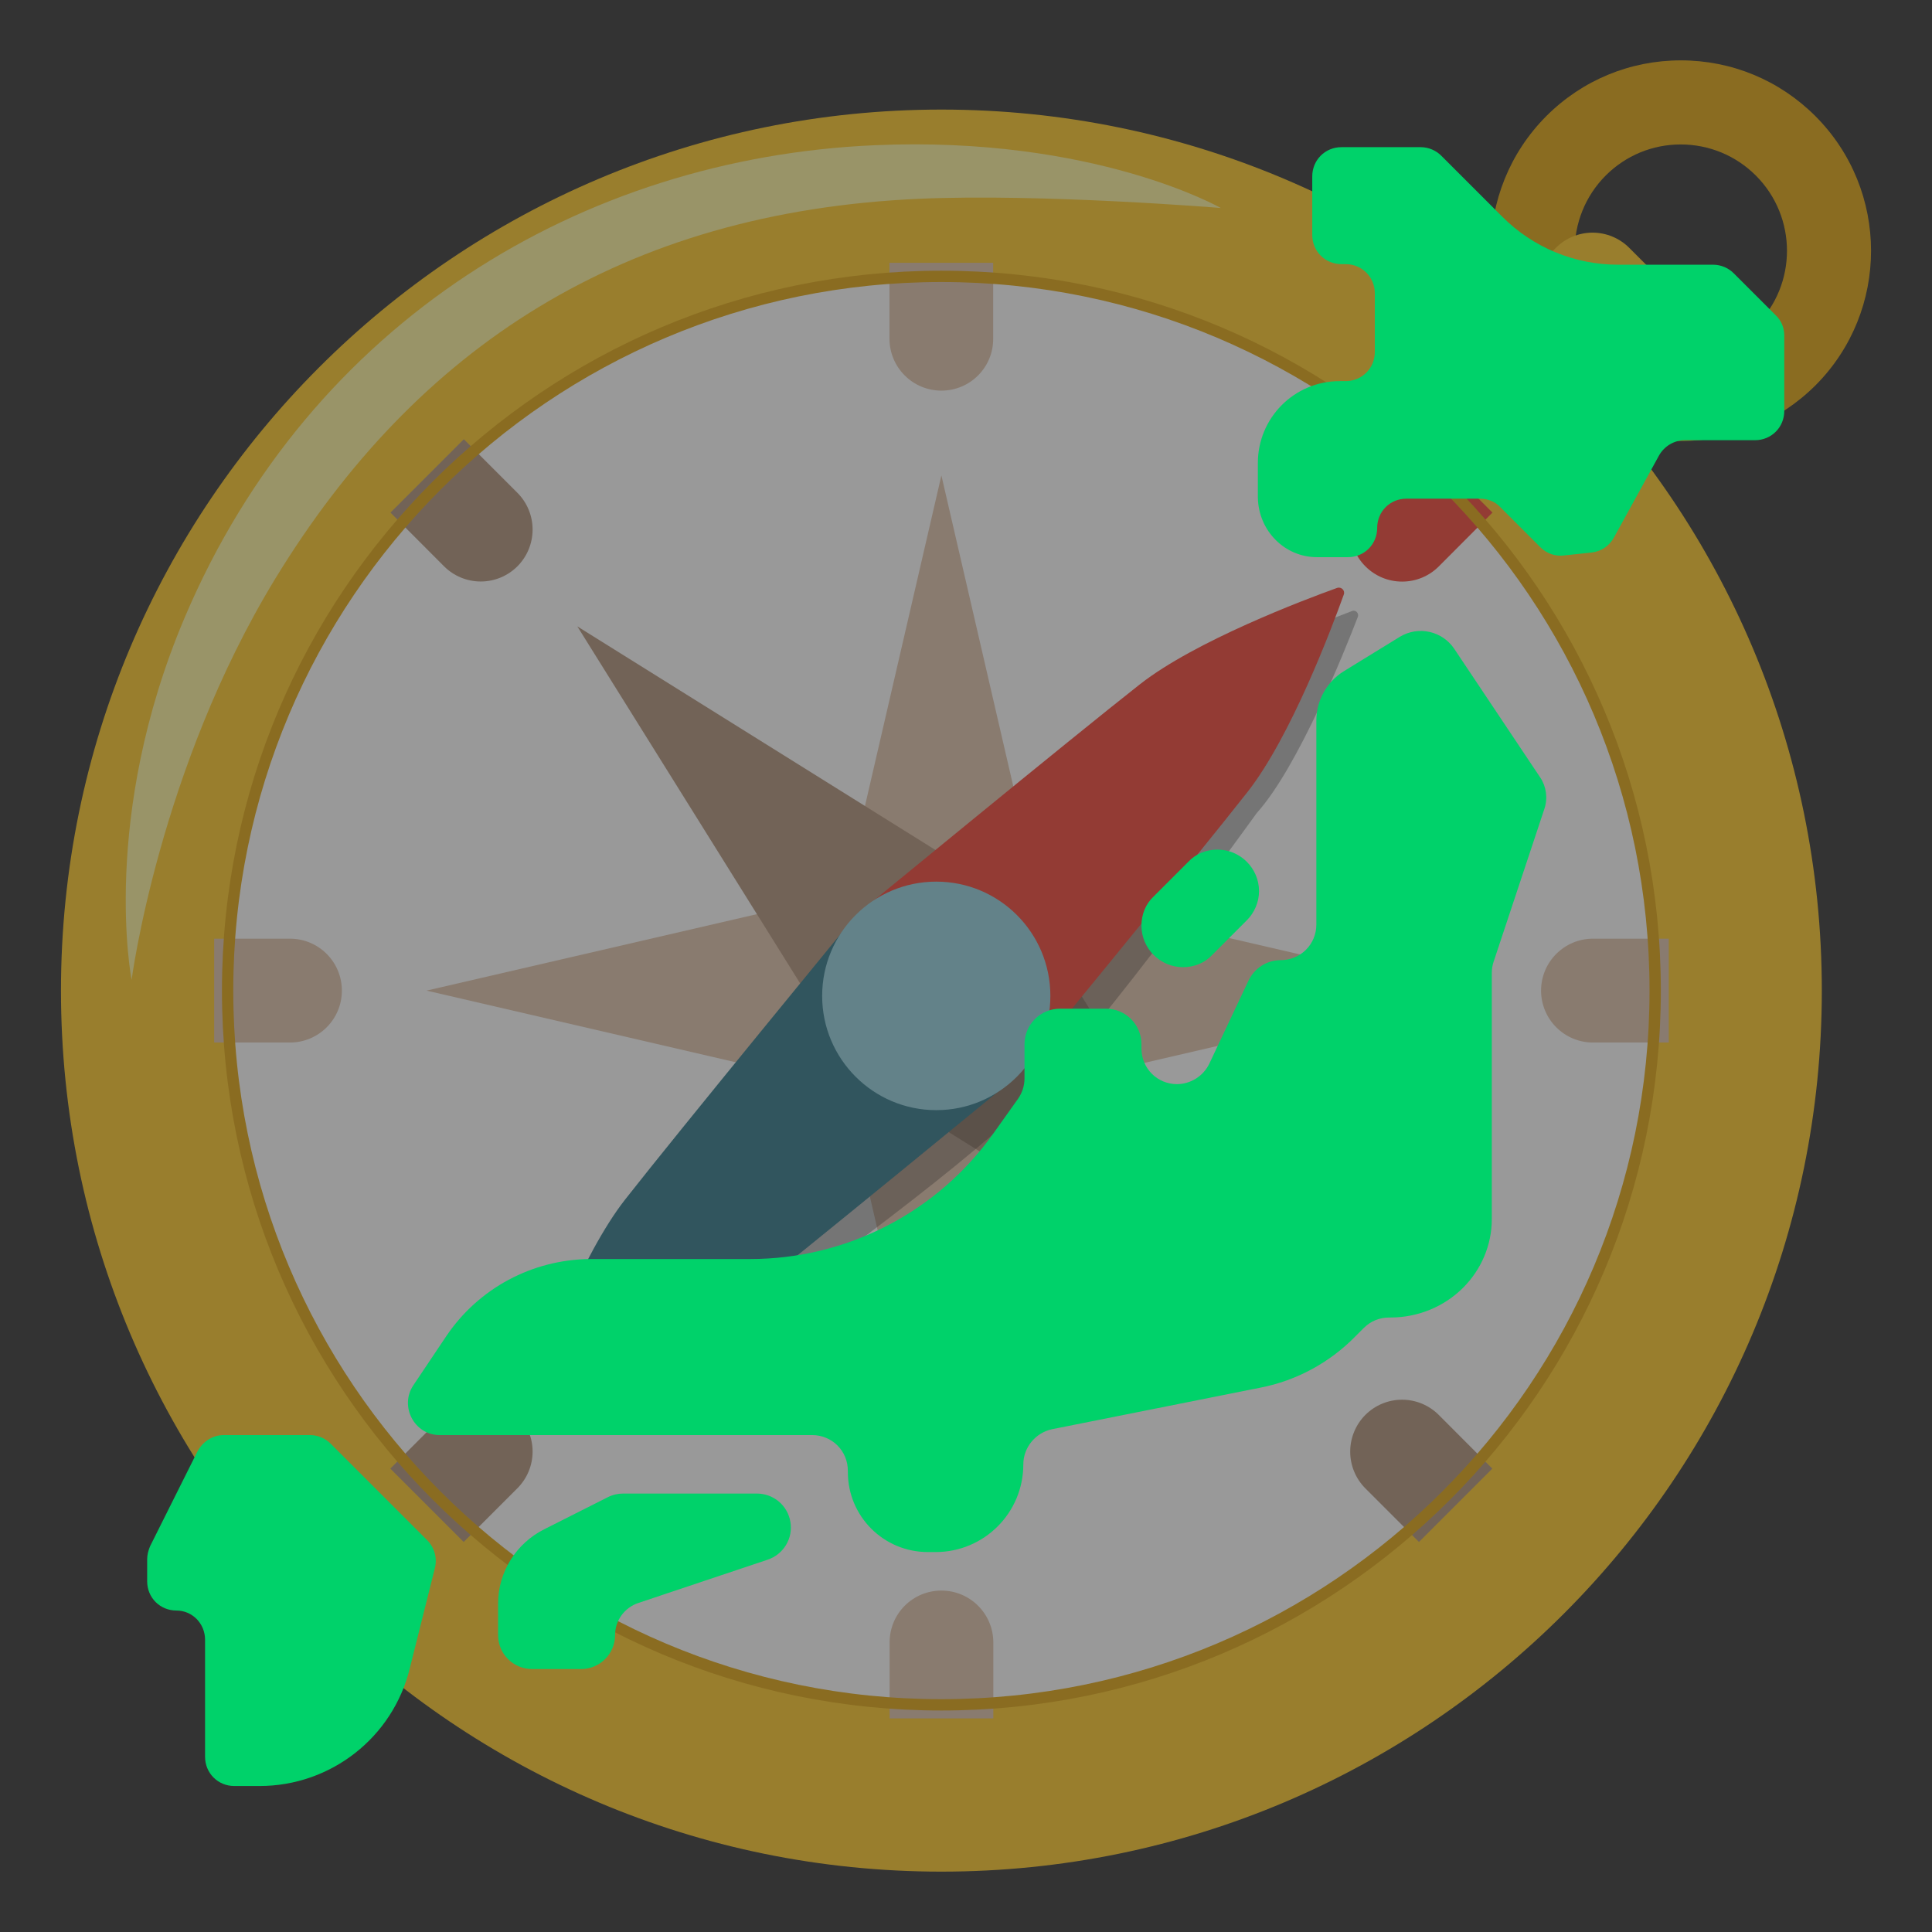<svg width="64" height="64" viewBox="0 0 64 64" fill="none" xmlns="http://www.w3.org/2000/svg">
<rect x="0" y="0" width="64" height="64" fill="#333333" stroke="none"/>
<g clip-path="url(#clip0_302_49)">
<g opacity="0.5">
<path d="M60.135 3.845C58.945 2.655 57.36 2 55.68 2C54 2 52.415 2.655 51.225 3.845C48.77 6.305 48.77 10.305 51.225 12.765C52.415 13.955 54 14.61 55.68 14.61C57.365 14.61 58.945 13.955 60.14 12.765C62.595 10.305 62.595 6.305 60.135 3.845ZM53.19 5.815C53.855 5.15 54.74 4.785 55.675 4.785C56.61 4.785 57.5 5.15 58.165 5.815C59.54 7.19 59.54 9.425 58.165 10.795C57.839 11.123 57.45 11.382 57.023 11.559C56.596 11.736 56.138 11.826 55.675 11.825C54.735 11.825 53.85 11.46 53.19 10.795C51.82 9.425 51.82 7.19 53.19 5.815Z" fill="#E2A610"/>
<path d="M52.755 15.475L48.52 11.235L51.54 8.21C51.862 7.888 52.299 7.707 52.755 7.707C53.211 7.707 53.648 7.888 53.97 8.21L55.78 10.02C56.102 10.342 56.282 10.778 56.282 11.232C56.282 11.687 56.102 12.123 55.78 12.445L52.755 15.475Z" fill="#FFCA28"/>
<path d="M53.845 14.38C53.845 14.38 54.51 13.045 52.725 11.26C50.94 9.475 49.59 10.16 49.59 10.16L48.52 11.235L52.755 15.475L53.845 14.38Z" fill="#E2A610"/>
<path d="M31.185 62C47.292 62 60.35 48.933 60.35 32.815C60.35 16.697 47.292 3.63 31.185 3.63C15.078 3.63 2.02 16.697 2.02 32.815C2.02 48.933 15.078 62 31.185 62Z" fill="#FFCA28"/>
<path d="M31.185 56.475C44.244 56.475 54.83 45.882 54.83 32.815C54.83 19.748 44.244 9.155 31.185 9.155C18.126 9.155 7.54 19.748 7.54 32.815C7.54 45.882 18.126 56.475 31.185 56.475Z" fill="white"/>
<path d="M34.39 36.025L31.185 49.88L27.98 36.025L14.13 32.815L27.98 29.61L31.185 15.75L34.39 29.61L48.24 32.815L34.39 36.025Z" fill="#E0C3AB"/>
<path d="M35.715 32.815L43.245 44.885L31.185 37.35L19.125 44.885L26.655 32.815L19.125 20.75L31.185 28.28L43.245 20.75L35.715 32.815Z" fill="#B2947C"/>
<path opacity="0.32" d="M25.225 43.47C25.225 43.47 31.635 38.925 34.065 36.495C36.5 34.07 41.63 26.935 41.63 26.935C43.005 25.41 44.55 21.555 44.98 20.435C45.025 20.315 44.91 20.195 44.79 20.24C43.81 20.615 40.705 21.84 38.54 23.22C35.835 24.95 30.995 28.905 28.74 31.16C26.485 33.415 23.555 37.76 21.89 40.125C20.5 42.105 18.76 45.785 18.235 46.93C18.175 47.055 18.305 47.185 18.43 47.13C19.61 46.635 23.435 44.95 25.225 43.47Z" fill="#212121"/>
<path d="M41.33 26.23C42.76 24.405 44.115 20.81 44.515 19.695C44.565 19.56 44.435 19.43 44.295 19.475C43.18 19.875 39.59 21.235 37.765 22.665C35.59 24.37 28.355 30.315 28.355 30.315L33.68 35.645C33.685 35.645 39.625 28.405 41.33 26.23Z" fill="#F44336"/>
<path d="M20.705 39.74C19.275 41.565 17.92 45.16 17.52 46.275C17.47 46.41 17.6 46.54 17.74 46.495C18.855 46.095 22.445 44.735 24.27 43.305C26.445 41.6 33.68 35.655 33.68 35.655L28.35 30.325C28.35 30.325 22.41 37.56 20.705 39.74Z" fill="#2F7889"/>
<path d="M31.015 36.775C33.103 36.775 34.795 35.08 34.795 32.99C34.795 30.9 33.103 29.205 31.015 29.205C28.927 29.205 27.235 30.9 27.235 32.99C27.235 35.08 28.927 36.775 31.015 36.775Z" fill="#94D1E0"/>
<path d="M45.23 18.76C44.908 18.438 44.727 18.001 44.727 17.545C44.727 17.089 44.908 16.652 45.23 16.33L47.01 14.55L49.44 16.98L47.665 18.76C47.505 18.921 47.316 19.048 47.107 19.135C46.898 19.222 46.674 19.266 46.447 19.266C46.221 19.266 45.997 19.222 45.788 19.135C45.579 19.048 45.39 18.921 45.23 18.76Z" fill="#F44336"/>
<path d="M17.14 46.87C17.462 47.193 17.643 47.629 17.643 48.085C17.643 48.541 17.462 48.977 17.14 49.3L15.36 51.08L12.93 48.65L14.705 46.87C15.028 46.548 15.466 46.367 15.922 46.367C16.379 46.367 16.817 46.548 17.14 46.87Z" fill="#B2947C"/>
<path d="M51.05 32.815C51.05 31.865 51.82 31.095 52.77 31.095H55.28V34.535H52.77C52.314 34.535 51.876 34.354 51.554 34.031C51.231 33.709 51.05 33.271 51.05 32.815ZM11.325 32.815C11.325 33.765 10.555 34.535 9.605 34.535H7.095V31.095H9.605C10.555 31.095 11.325 31.865 11.325 32.815Z" fill="#E0C3AB"/>
<path d="M45.23 46.87C45.553 46.548 45.989 46.367 46.445 46.367C46.901 46.367 47.337 46.548 47.66 46.87L49.435 48.65L47.005 51.08L45.225 49.3C44.905 48.976 44.726 48.539 44.727 48.084C44.728 47.629 44.909 47.192 45.23 46.87ZM17.14 18.76C16.817 19.082 16.381 19.263 15.925 19.263C15.469 19.263 15.033 19.082 14.71 18.76L12.935 16.98L15.365 14.55L17.145 16.33C17.465 16.654 17.644 17.091 17.643 17.546C17.642 18.001 17.461 18.438 17.14 18.76Z" fill="#B2947C"/>
<path d="M31.185 52.69C32.135 52.69 32.905 53.46 32.905 54.41V56.925H29.47V54.41C29.469 54.184 29.513 53.961 29.598 53.752C29.684 53.543 29.81 53.353 29.97 53.193C30.129 53.033 30.319 52.907 30.527 52.82C30.736 52.734 30.959 52.69 31.185 52.69ZM31.185 12.94C30.729 12.94 30.291 12.759 29.969 12.436C29.646 12.114 29.465 11.676 29.465 11.22V8.705H32.9V11.22C32.905 12.17 32.135 12.94 31.185 12.94Z" fill="#E0C3AB"/>
<path d="M31.185 56.475C44.244 56.475 54.83 45.882 54.83 32.815C54.83 19.748 44.244 9.155 31.185 9.155C18.126 9.155 7.54 19.748 7.54 32.815C7.54 45.882 18.126 56.475 31.185 56.475Z" stroke="#E2A610" stroke-width="0.375" stroke-miterlimit="10"/>
<path d="M4.36 32.46C4.36 32.46 3.3 27.09 6.125 20.44C10.295 10.63 19.3 5.23 28.985 4.81C36.25 4.495 40.44 6.89 40.44 6.89C40.44 6.89 34.53 6.405 30.455 6.585C20.625 7.02 13.795 11.505 9.115 19.175C5.265 25.495 4.36 32.46 4.36 32.46Z" fill="#FFF59D"/>
</g>
<path d="M43.625 18.457H44.652C45.194 18.457 45.621 18.031 45.621 17.488C45.621 16.946 46.047 16.519 46.589 16.519H49.031C49.282 16.519 49.534 16.616 49.709 16.81L51.026 18.128C51.239 18.341 51.53 18.438 51.821 18.399L52.731 18.302C53.041 18.263 53.312 18.089 53.468 17.798L54.959 15.086C55.134 14.776 55.463 14.582 55.812 14.582H58.137C58.679 14.582 59.106 14.156 59.106 13.613V11.114C59.107 10.987 59.082 10.861 59.032 10.744C58.982 10.627 58.908 10.522 58.815 10.436L57.439 9.06C57.261 8.877 57.017 8.773 56.761 8.769H53.603C52.169 8.769 50.794 8.207 49.767 7.181L47.752 5.166C47.573 4.983 47.329 4.879 47.074 4.875H44.439C43.896 4.875 43.47 5.301 43.47 5.844V7.781C43.47 8.324 43.896 8.75 44.439 8.75H44.574C45.117 8.75 45.543 9.176 45.543 9.719V11.656C45.543 12.199 45.117 12.625 44.574 12.625H44.381C42.869 12.625 41.668 13.846 41.668 15.338V16.481C41.688 17.585 42.559 18.457 43.625 18.457ZM14.795 44.245L13.691 45.892C13.226 46.589 13.729 47.539 14.562 47.539H26.904C27.563 47.539 28.086 48.062 28.086 48.721V48.759C28.086 50.232 29.268 51.414 30.741 51.414H30.992C32.601 51.414 33.899 50.116 33.899 48.508C33.899 47.946 34.306 47.461 34.848 47.345L41.746 45.969C42.947 45.737 44.051 45.136 44.904 44.264L45.175 43.993C45.407 43.761 45.698 43.644 46.028 43.644H46.066C46.958 43.644 47.829 43.296 48.469 42.656C49.069 42.056 49.418 41.242 49.418 40.389V32.233C49.418 32.097 49.438 31.981 49.476 31.864L51.162 26.788C51.278 26.439 51.22 26.052 51.026 25.761L48.178 21.499C47.988 21.212 47.694 21.01 47.359 20.934C47.023 20.858 46.671 20.915 46.376 21.092L44.516 22.235C43.954 22.584 43.606 23.204 43.606 23.863V30.624C43.606 31.283 43.083 31.806 42.424 31.806C41.959 31.806 41.552 32.078 41.358 32.484L40.06 35.236C39.963 35.437 39.812 35.606 39.623 35.726C39.435 35.846 39.217 35.911 38.994 35.914C38.336 35.914 37.812 35.391 37.812 34.732V34.596C37.812 33.938 37.289 33.414 36.631 33.414H35.119C34.461 33.414 33.938 33.938 33.938 34.596V35.72C33.938 35.972 33.86 36.204 33.724 36.398L32.911 37.541C31.998 38.829 30.789 39.879 29.387 40.604C27.985 41.329 26.429 41.707 24.851 41.707H19.542C17.624 41.726 15.861 42.676 14.795 44.245ZM6.793 54.32V58.195C6.793 58.737 7.219 59.164 7.762 59.164H8.595C10.959 59.164 13.012 57.556 13.574 55.269L14.408 51.937C14.447 51.776 14.444 51.608 14.4 51.449C14.356 51.289 14.272 51.144 14.156 51.026L10.959 47.829C10.78 47.647 10.536 47.542 10.281 47.539H7.413C7.045 47.539 6.716 47.752 6.541 48.081L4.972 51.22C4.914 51.356 4.875 51.511 4.875 51.646V52.383C4.875 52.925 5.301 53.351 5.844 53.351C6.367 53.351 6.793 53.778 6.793 54.32Z" fill="#00D26A"/>
<path d="M25.064 49.476C25.331 49.474 25.591 49.566 25.797 49.738C26.002 49.91 26.139 50.15 26.183 50.414C26.228 50.678 26.177 50.949 26.039 51.178C25.901 51.408 25.686 51.581 25.432 51.666L21.15 53.099C20.685 53.254 20.375 53.681 20.375 54.165C20.375 54.785 19.871 55.289 19.251 55.289H17.624C17.326 55.289 17.04 55.17 16.829 54.96C16.618 54.749 16.5 54.463 16.5 54.165V53.119C16.5 52.072 17.101 51.123 18.031 50.658L20.142 49.593C20.297 49.515 20.472 49.476 20.646 49.476H25.064ZM39.188 32.039C38.432 32.039 37.812 31.419 37.812 30.663C37.812 30.295 37.948 29.946 38.219 29.694L39.362 28.551C39.614 28.28 39.963 28.144 40.331 28.144C41.087 28.144 41.707 28.764 41.707 29.52C41.707 29.888 41.552 30.237 41.3 30.489L40.157 31.632C39.905 31.903 39.556 32.039 39.188 32.039Z" fill="#00D26A"/>
</g>
<defs>
<clipPath id="clip0_302_49">
<rect width="64" height="64" fill="white"/>
</clipPath>
</defs>
</svg>
